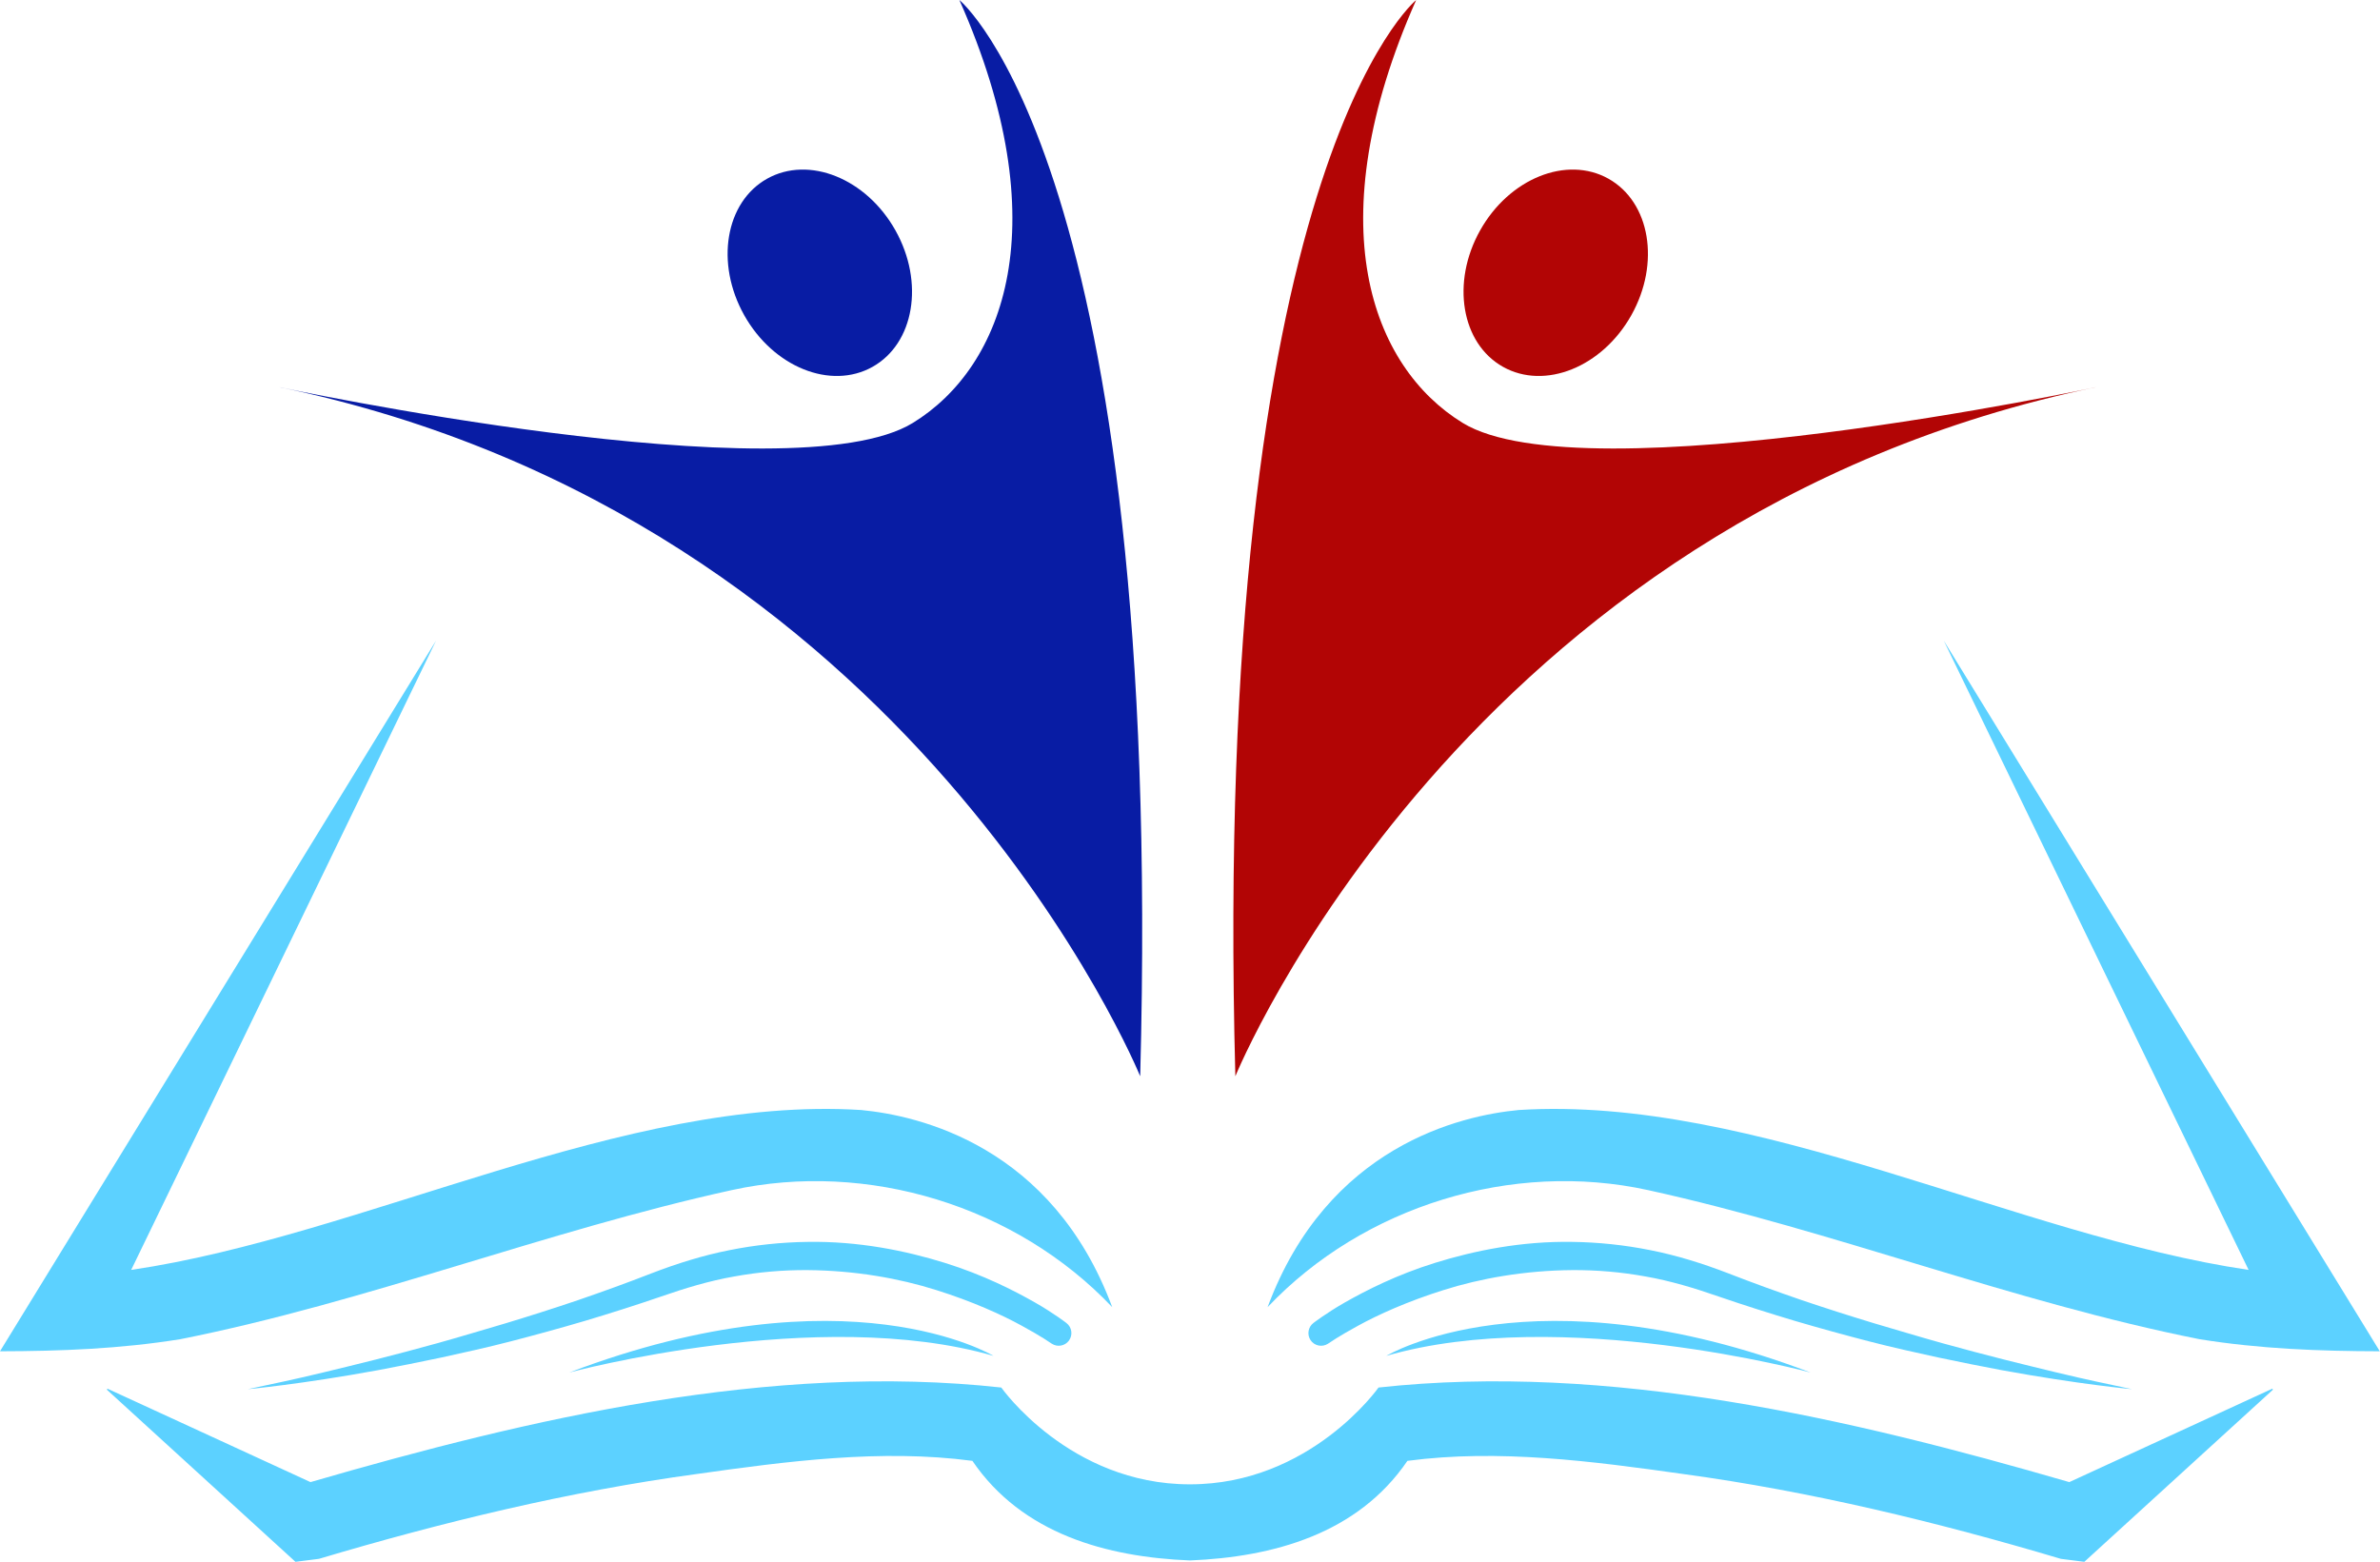 <?xml version="1.0" encoding="UTF-8" standalone="no"?><svg xmlns="http://www.w3.org/2000/svg" xmlns:xlink="http://www.w3.org/1999/xlink" fill="#000000" height="366.6" preserveAspectRatio="xMidYMid meet" version="1" viewBox="0.0 0.0 558.6 366.6" width="558.6" zoomAndPan="magnify"><defs><clipPath id="a"><path d="M 25 324 L 534 324 L 534 366.621 L 25 366.621 Z M 25 324"/></clipPath><clipPath id="b"><path d="M 297 150 L 558.551 150 L 558.551 318 L 297 318 Z M 297 150"/></clipPath></defs><g><g id="change1_1"><path d="M 225.176 0.004 C 248.504 52.613 235.656 86.133 214.258 99.273 C 185.965 116.645 65.355 90.836 65.355 90.836 C 214.258 121.605 267.609 252.641 267.609 252.641 C 273.32 39.219 225.176 0.004 225.176 0.004" fill="#081ca4"/></g><g id="change1_2"><path d="M 204.789 86.113 C 214.594 80.621 217.004 66.281 210.168 54.086 C 203.336 41.887 189.848 36.457 180.043 41.949 C 170.238 47.445 167.828 61.781 174.664 73.98 C 181.5 86.176 194.984 91.609 204.789 86.113" fill="#081ca4"/></g><g id="change2_1"><path d="M 332.383 0.004 C 309.059 52.613 321.902 86.133 343.301 99.273 C 371.59 116.645 492.199 90.836 492.199 90.836 C 343.301 121.605 289.945 252.641 289.945 252.641 C 284.238 39.219 332.383 0.004 332.383 0.004" fill="#b20505"/></g><g id="change2_2"><path d="M 352.77 86.113 C 342.961 80.621 340.555 66.281 347.391 54.086 C 354.223 41.887 367.711 36.457 377.512 41.949 C 387.32 47.445 389.727 61.781 382.891 73.98 C 376.059 86.176 362.57 91.609 352.77 86.113" fill="#b20505"/></g><g clip-path="url(#a)" id="change3_1"><path d="M 485.68 347.91 C 434.031 332.922 377.645 319.773 323.547 325.711 C 323.547 325.711 307.566 348.434 279.277 348.434 C 250.984 348.434 235.008 325.711 235.008 325.711 C 180.906 319.773 124.52 332.922 72.875 347.91 L 25.227 325.984 L 25.078 326.211 C 39.836 339.684 54.586 353.156 69.348 366.621 L 74.898 365.918 L 74.902 365.91 C 103.75 357.312 133.645 350.07 163.531 346.008 C 184.75 343.016 206.836 340.09 228.227 342.922 C 239.914 360.082 259.734 365.5 279.277 366.301 C 298.816 365.5 318.637 360.082 330.328 342.922 C 351.719 340.09 373.801 343.016 395.02 346.008 C 424.906 350.07 454.801 357.312 483.652 365.91 L 483.652 365.918 L 489.203 366.621 C 503.969 353.156 518.719 339.684 533.477 326.211 L 533.328 325.984 L 485.68 347.91" fill="#5cd1ff"/></g><g id="change3_3"><path d="M 171.742 279.367 C 203.598 272.371 238.527 283.078 261.043 306.84 C 246.961 268.973 215.648 261.852 202.105 260.566 C 146.531 257.074 85.309 290.074 30.789 298.098 L 102.332 150.395 C 68.219 205.996 34.102 261.594 0 317.199 C 14.348 317.164 28.098 316.641 42.285 314.371 C 86.195 305.633 128.02 288.977 171.742 279.367" fill="#5cd1ff"/></g><g clip-path="url(#b)" id="change3_2"><path d="M 386.809 279.367 C 430.531 288.977 472.355 305.633 516.266 314.371 C 530.449 316.641 544.207 317.164 558.551 317.199 C 524.449 261.594 490.332 205.996 456.219 150.395 L 527.762 298.098 C 473.246 290.074 412.023 257.074 356.449 260.566 C 342.906 261.852 311.59 268.973 297.512 306.84 C 320.023 283.078 354.957 272.371 386.809 279.367" fill="#5cd1ff"/></g><g id="change3_4"><path d="M 245.008 314.211 C 246.137 314.945 246.734 315.34 246.734 315.34 L 246.863 315.422 C 248.164 316.273 249.922 315.977 250.867 314.715 C 251.855 313.398 251.586 311.531 250.27 310.547 C 250.27 310.547 250.098 310.418 249.766 310.168 C 249.441 309.941 248.965 309.598 248.336 309.152 C 247.086 308.301 245.25 307.07 242.82 305.691 C 237.973 302.945 230.848 299.273 221.699 296.43 C 212.594 293.598 201.484 291.312 189.461 291.523 C 183.465 291.605 177.27 292.238 171.105 293.484 C 164.973 294.691 158.746 296.656 152.973 298.879 C 147.18 301.137 141.426 303.215 135.711 305.18 C 129.973 307.125 124.285 308.934 118.754 310.609 C 113.211 312.238 107.859 313.855 102.746 315.281 C 97.637 316.695 92.781 317.98 88.289 319.117 C 79.301 321.367 71.781 323.188 66.484 324.32 C 61.184 325.453 58.156 326.098 58.156 326.098 C 58.156 326.098 70.516 324.977 88.836 321.617 C 93.41 320.758 98.355 319.77 103.578 318.668 C 108.793 317.527 114.297 316.32 119.938 314.855 C 125.578 313.395 131.391 311.801 137.27 310.07 C 143.156 308.309 149.129 306.418 154.957 304.418 C 160.805 302.379 166.438 300.676 172.289 299.648 C 178.09 298.59 183.887 298.109 189.488 298.145 C 200.707 298.227 211.121 300.102 219.703 302.816 C 228.293 305.512 235.168 308.652 239.766 311.176 C 242.062 312.434 243.84 313.469 245.008 314.211" fill="#5cd1ff"/></g><g id="change3_5"><path d="M 454.973 318.668 C 460.195 319.77 465.145 320.758 469.715 321.617 C 488.035 324.977 500.395 326.098 500.395 326.098 C 500.395 326.098 497.367 325.453 492.066 324.32 C 486.77 323.188 479.25 321.367 470.262 319.117 C 465.77 317.98 460.918 316.695 455.805 315.281 C 450.695 313.855 445.344 312.238 439.797 310.609 C 434.266 308.934 428.582 307.125 422.84 305.18 C 417.129 303.215 411.375 301.137 405.578 298.879 C 399.805 296.656 393.582 294.691 387.445 293.484 C 381.281 292.238 375.09 291.605 369.09 291.523 C 357.066 291.312 345.961 293.598 336.852 296.43 C 327.703 299.273 320.582 302.945 315.73 305.691 C 313.305 307.07 311.469 308.301 310.219 309.152 C 309.59 309.598 309.109 309.941 308.785 310.168 C 308.453 310.418 308.281 310.547 308.281 310.547 C 307.039 311.484 306.715 313.238 307.578 314.562 C 308.477 315.938 310.32 316.32 311.699 315.418 L 311.816 315.34 C 311.816 315.34 312.418 314.945 313.547 314.211 C 314.715 313.469 316.488 312.434 318.789 311.176 C 323.387 308.652 330.262 305.512 338.852 302.816 C 347.43 300.102 357.848 298.227 369.062 298.145 C 374.664 298.109 380.465 298.59 386.262 299.648 C 392.113 300.676 397.75 302.379 403.594 304.418 C 409.426 306.418 415.395 308.309 421.285 310.07 C 427.164 311.801 432.973 313.395 438.613 314.855 C 444.258 316.32 449.758 317.527 454.973 318.668" fill="#5cd1ff"/></g><g id="change3_6"><path d="M 133.602 322.188 C 133.602 322.188 192.047 306.367 233.18 318.277 C 233.18 318.277 198.742 297.434 133.602 322.188" fill="#5cd1ff"/></g><g id="change3_7"><path d="M 325.375 318.277 C 366.508 306.367 424.953 322.188 424.953 322.188 C 359.809 297.434 325.375 318.277 325.375 318.277" fill="#5cd1ff"/></g></g></svg>